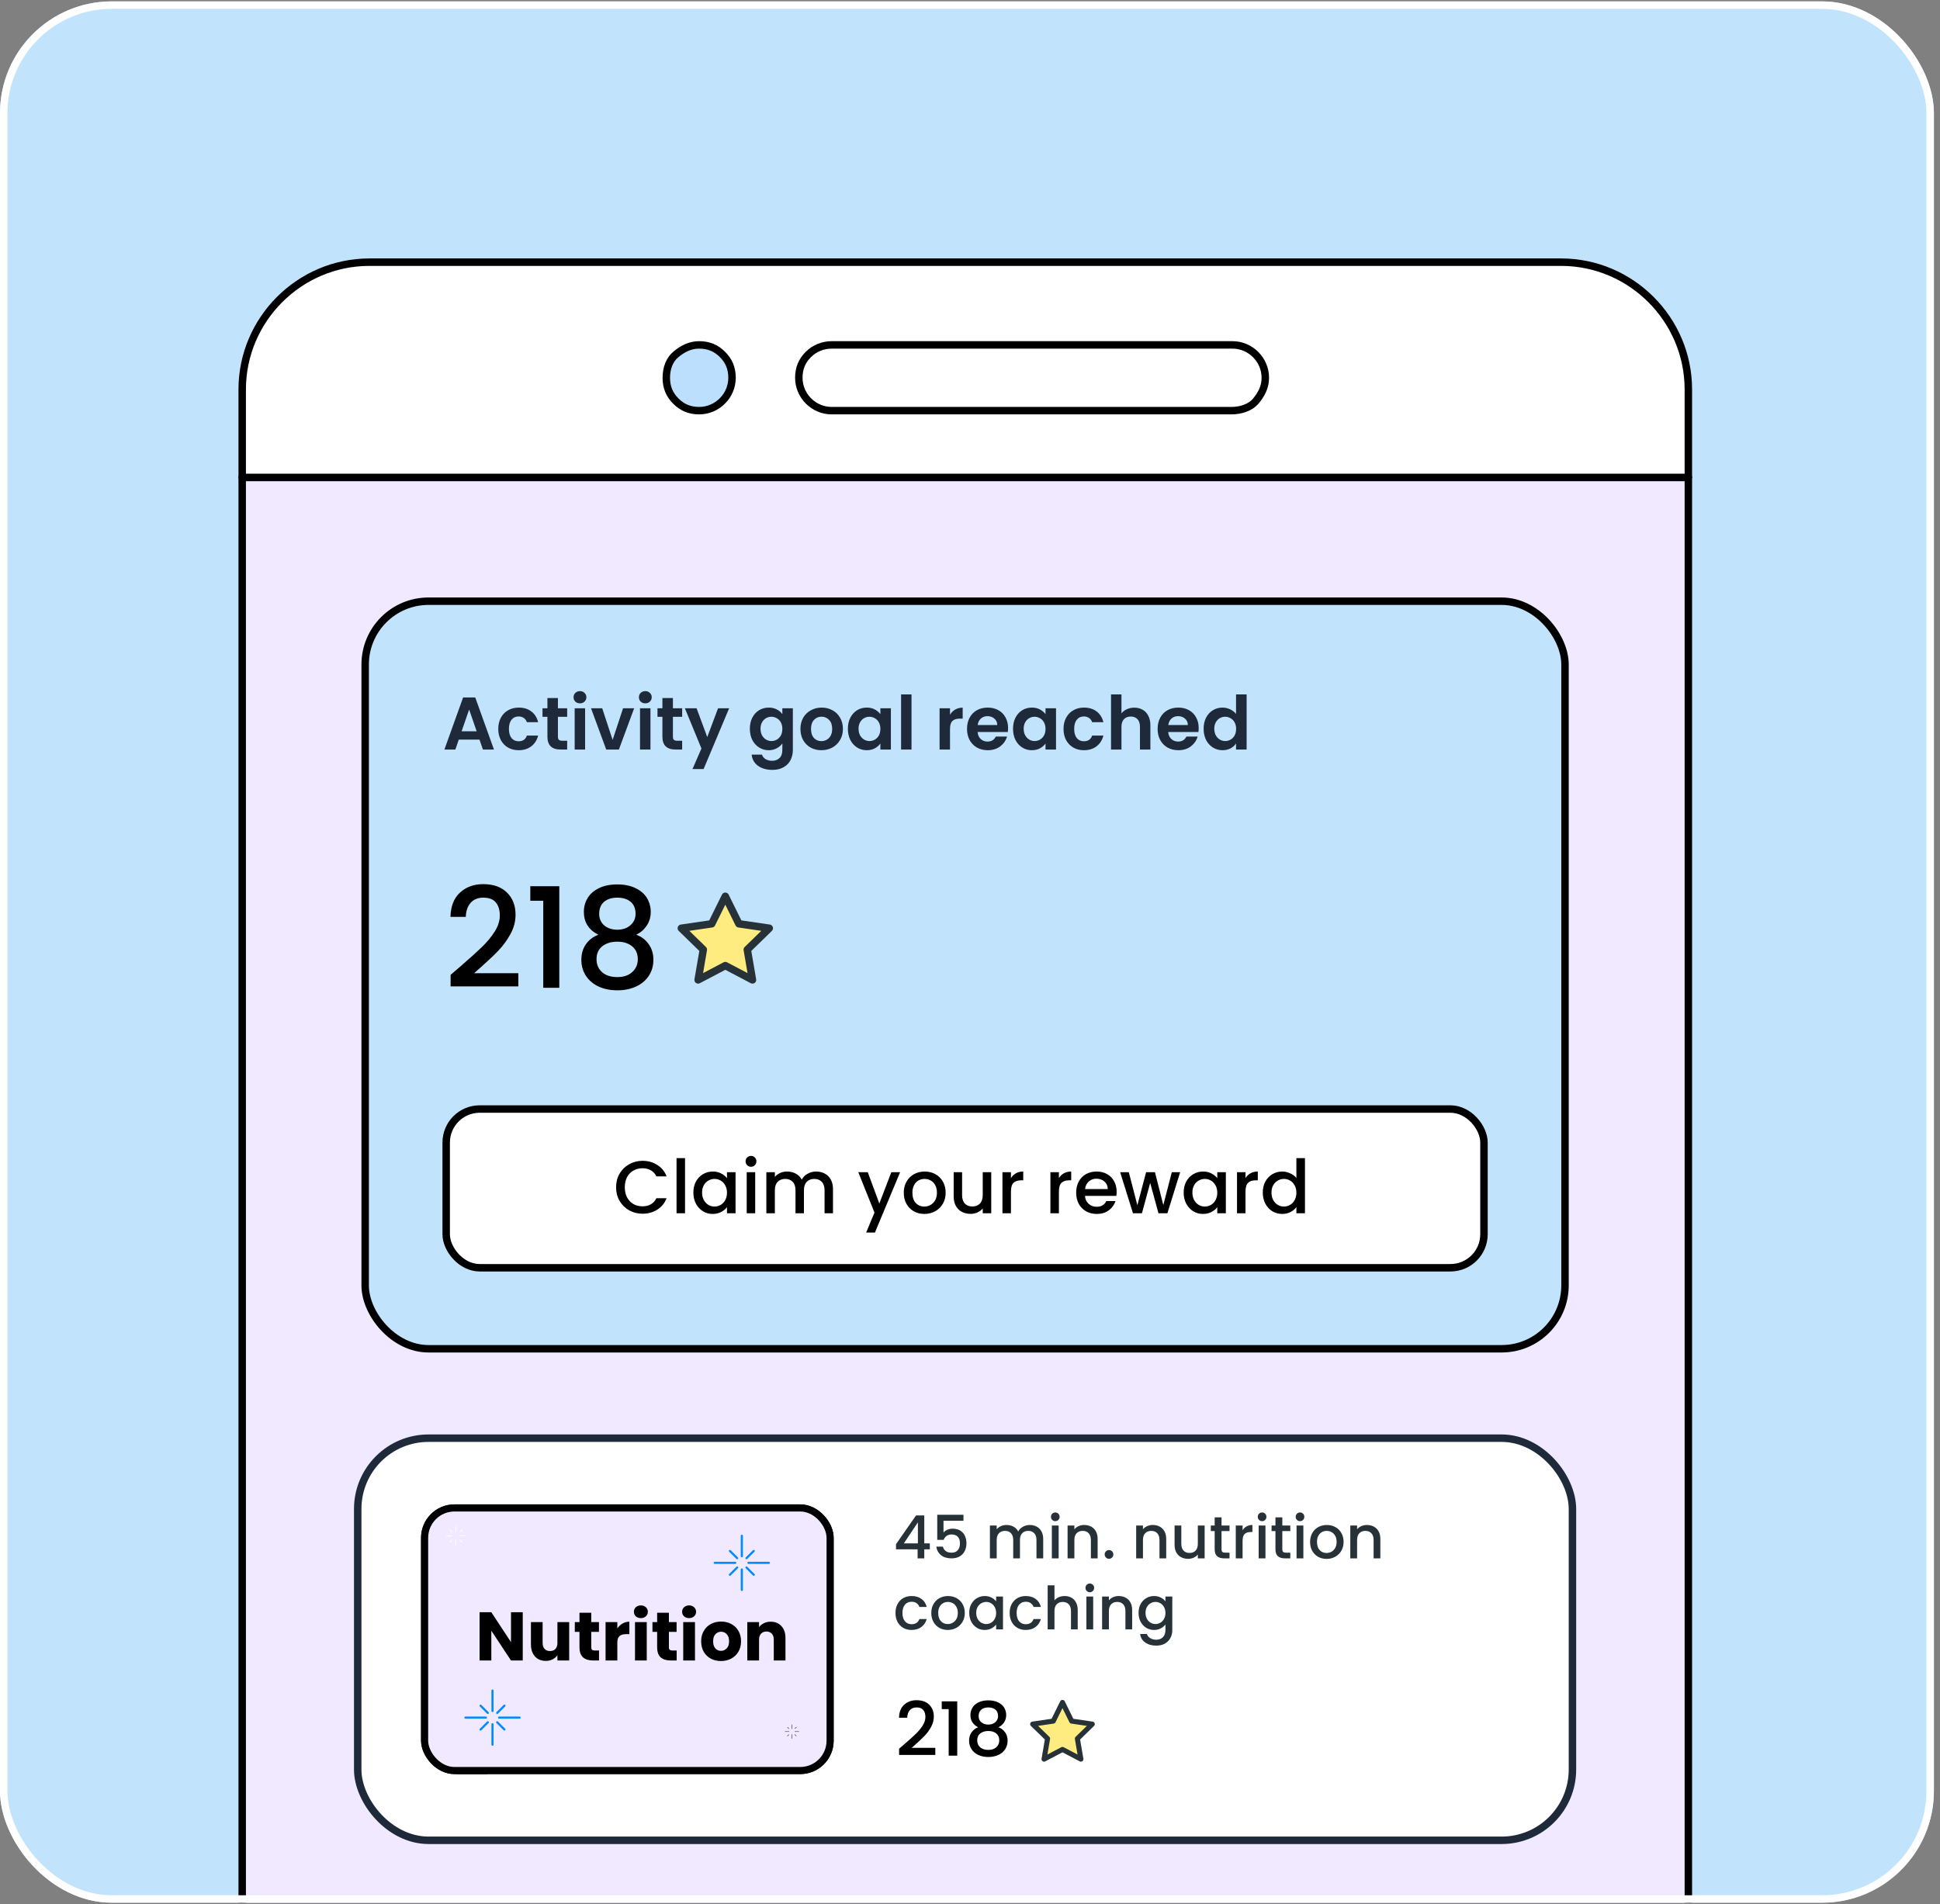 <svg width="273" height="268" viewBox="0 0 273 268" fill="none" xmlns="http://www.w3.org/2000/svg">
<rect x="0" y="0" width="273" height="268" fill="#808080" stroke="none"/>
<g clip-path="url(#clip0_582_16901)">
<rect y="0.195" width="272.141" height="267.598" rx="15.731" fill="#C1E4FC"/>
<rect width="203.505" height="317.482" transform="translate(34.083 67.224)" fill="#F0E9FF"/>
<rect x="51.387" y="84.616" width="168.843" height="105.215" rx="8.914" fill="#C1E4FC"/>
<rect x="51.387" y="84.616" width="168.843" height="105.215" rx="8.914" stroke="black" stroke-width="1.049"/>
<path d="M67.476 104.098H64.56L64.078 105.493H62.536L65.169 98.163H66.878L69.51 105.493H67.958L67.476 104.098ZM67.077 102.924L66.018 99.862L64.959 102.924H67.077ZM70.117 102.588C70.117 101.987 70.239 101.463 70.484 101.015C70.728 100.561 71.067 100.211 71.501 99.966C71.934 99.715 72.431 99.589 72.99 99.589C73.71 99.589 74.305 99.771 74.773 100.134C75.248 100.491 75.567 100.994 75.727 101.644H74.144C74.06 101.393 73.916 101.197 73.714 101.057C73.518 100.91 73.273 100.837 72.98 100.837C72.56 100.837 72.228 100.991 71.983 101.298C71.739 101.599 71.616 102.029 71.616 102.588C71.616 103.141 71.739 103.571 71.983 103.878C72.228 104.179 72.56 104.329 72.98 104.329C73.574 104.329 73.962 104.063 74.144 103.532H75.727C75.567 104.161 75.248 104.661 74.773 105.032C74.297 105.402 73.703 105.588 72.99 105.588C72.431 105.588 71.934 105.465 71.501 105.22C71.067 104.969 70.728 104.619 70.484 104.172C70.239 103.717 70.117 103.189 70.117 102.588ZM78.512 100.889V103.7C78.512 103.896 78.558 104.039 78.649 104.13C78.746 104.214 78.907 104.256 79.131 104.256H79.813V105.493H78.89C77.652 105.493 77.034 104.892 77.034 103.689V100.889H76.341V99.683H77.034V98.247H78.512V99.683H79.813V100.889H78.512ZM81.613 98.991C81.355 98.991 81.138 98.911 80.963 98.75C80.795 98.582 80.711 98.376 80.711 98.131C80.711 97.886 80.795 97.684 80.963 97.523C81.138 97.355 81.355 97.271 81.613 97.271C81.872 97.271 82.085 97.355 82.253 97.523C82.428 97.684 82.515 97.886 82.515 98.131C82.515 98.376 82.428 98.582 82.253 98.75C82.085 98.911 81.872 98.991 81.613 98.991ZM82.337 99.683V105.493H80.869V99.683H82.337ZM86.21 104.14L87.678 99.683H89.241L87.091 105.493H85.308L83.169 99.683H84.742L86.21 104.14ZM90.81 98.991C90.551 98.991 90.335 98.911 90.16 98.75C89.992 98.582 89.908 98.376 89.908 98.131C89.908 97.886 89.992 97.684 90.16 97.523C90.335 97.355 90.551 97.271 90.81 97.271C91.069 97.271 91.282 97.355 91.45 97.523C91.624 97.684 91.712 97.886 91.712 98.131C91.712 98.376 91.624 98.582 91.45 98.75C91.282 98.911 91.069 98.991 90.81 98.991ZM91.534 99.683V105.493H90.065V99.683H91.534ZM94.694 100.889V103.7C94.694 103.896 94.739 104.039 94.83 104.13C94.928 104.214 95.089 104.256 95.312 104.256H95.994V105.493H95.071C93.834 105.493 93.215 104.892 93.215 103.689V100.889H92.523V99.683H93.215V98.247H94.694V99.683H95.994V100.889H94.694ZM102.608 99.683L99.011 108.241H97.448L98.707 105.346L96.379 99.683H98.025L99.525 103.742L101.046 99.683H102.608ZM108.174 99.589C108.608 99.589 108.989 99.676 109.317 99.851C109.646 100.019 109.905 100.239 110.093 100.512V99.683H111.572V105.535C111.572 106.073 111.464 106.552 111.247 106.972C111.03 107.398 110.705 107.734 110.272 107.979C109.838 108.23 109.314 108.356 108.699 108.356C107.874 108.356 107.195 108.164 106.664 107.779C106.14 107.395 105.843 106.87 105.773 106.206H107.23C107.307 106.472 107.472 106.682 107.723 106.836C107.982 106.996 108.293 107.077 108.657 107.077C109.083 107.077 109.429 106.947 109.695 106.689C109.96 106.437 110.093 106.052 110.093 105.535V104.633C109.905 104.906 109.642 105.133 109.307 105.315C108.978 105.497 108.601 105.588 108.174 105.588C107.685 105.588 107.237 105.462 106.832 105.21C106.426 104.958 106.105 104.605 105.867 104.151C105.636 103.689 105.521 103.162 105.521 102.567C105.521 101.98 105.636 101.459 105.867 101.005C106.105 100.55 106.423 100.201 106.821 99.956C107.227 99.711 107.678 99.589 108.174 99.589ZM110.093 102.588C110.093 102.232 110.023 101.928 109.884 101.676C109.744 101.417 109.555 101.221 109.317 101.089C109.08 100.949 108.824 100.879 108.552 100.879C108.279 100.879 108.027 100.945 107.797 101.078C107.566 101.211 107.377 101.407 107.23 101.665C107.091 101.917 107.021 102.218 107.021 102.567C107.021 102.917 107.091 103.224 107.23 103.49C107.377 103.749 107.566 103.948 107.797 104.088C108.034 104.228 108.286 104.298 108.552 104.298C108.824 104.298 109.08 104.231 109.317 104.098C109.555 103.959 109.744 103.763 109.884 103.511C110.023 103.252 110.093 102.945 110.093 102.588ZM115.586 105.588C115.026 105.588 114.523 105.465 114.076 105.22C113.628 104.969 113.275 104.616 113.016 104.161C112.765 103.707 112.639 103.183 112.639 102.588C112.639 101.994 112.768 101.47 113.027 101.015C113.293 100.561 113.653 100.211 114.107 99.966C114.562 99.715 115.068 99.589 115.628 99.589C116.187 99.589 116.694 99.715 117.148 99.966C117.603 100.211 117.959 100.561 118.218 101.015C118.484 101.47 118.617 101.994 118.617 102.588C118.617 103.183 118.48 103.707 118.208 104.161C117.942 104.616 117.578 104.969 117.117 105.22C116.662 105.465 116.152 105.588 115.586 105.588ZM115.586 104.308C115.851 104.308 116.1 104.245 116.33 104.119C116.568 103.987 116.757 103.791 116.897 103.532C117.037 103.273 117.106 102.959 117.106 102.588C117.106 102.036 116.96 101.613 116.666 101.319C116.379 101.019 116.026 100.868 115.607 100.868C115.187 100.868 114.834 101.019 114.548 101.319C114.268 101.613 114.128 102.036 114.128 102.588C114.128 103.141 114.264 103.567 114.537 103.868C114.817 104.161 115.166 104.308 115.586 104.308ZM119.316 102.567C119.316 101.98 119.431 101.459 119.662 101.005C119.9 100.55 120.218 100.201 120.616 99.956C121.022 99.711 121.473 99.589 121.969 99.589C122.403 99.589 122.78 99.676 123.102 99.851C123.43 100.026 123.693 100.246 123.888 100.512V99.683H125.367V105.493H123.888V104.644C123.7 104.916 123.437 105.144 123.102 105.325C122.773 105.5 122.392 105.588 121.959 105.588C121.469 105.588 121.022 105.462 120.616 105.21C120.218 104.958 119.9 104.605 119.662 104.151C119.431 103.689 119.316 103.162 119.316 102.567ZM123.888 102.588C123.888 102.232 123.818 101.928 123.679 101.676C123.539 101.417 123.35 101.221 123.112 101.089C122.875 100.949 122.619 100.879 122.347 100.879C122.074 100.879 121.822 100.945 121.592 101.078C121.361 101.211 121.172 101.407 121.025 101.665C120.886 101.917 120.816 102.218 120.816 102.567C120.816 102.917 120.886 103.224 121.025 103.49C121.172 103.749 121.361 103.948 121.592 104.088C121.829 104.228 122.081 104.298 122.347 104.298C122.619 104.298 122.875 104.231 123.112 104.098C123.35 103.959 123.539 103.763 123.679 103.511C123.818 103.252 123.888 102.945 123.888 102.588ZM128.269 97.733V105.493H126.801V97.733H128.269ZM133.687 100.585C133.876 100.278 134.12 100.036 134.421 99.862C134.729 99.687 135.078 99.599 135.47 99.599V101.141H135.082C134.62 101.141 134.271 101.249 134.033 101.466C133.802 101.683 133.687 102.06 133.687 102.599V105.493H132.219V99.683H133.687V100.585ZM141.859 102.462C141.859 102.672 141.845 102.861 141.818 103.029H137.57C137.605 103.448 137.752 103.777 138.011 104.014C138.269 104.252 138.587 104.371 138.965 104.371C139.51 104.371 139.898 104.137 140.129 103.668L141.713 103.668C141.545 104.228 141.223 104.689 140.748 105.053C140.272 105.409 139.689 105.588 138.996 105.588C138.437 105.588 137.934 105.465 137.486 105.22C137.046 104.969 136.7 104.616 136.448 104.161C136.203 103.707 136.081 103.183 136.081 102.588C136.081 101.987 136.203 101.459 136.448 101.005C136.693 100.55 137.035 100.201 137.476 99.956C137.916 99.711 138.423 99.589 138.996 99.589C139.549 99.589 140.042 99.708 140.475 99.945C140.916 100.183 141.255 100.522 141.492 100.963C141.737 101.396 141.859 101.896 141.859 102.462ZM140.339 102.043C140.332 101.665 140.196 101.365 139.93 101.141C139.664 100.91 139.339 100.795 138.955 100.795C138.591 100.795 138.283 100.907 138.032 101.131C137.787 101.347 137.637 101.651 137.581 102.043H140.339ZM142.554 102.567C142.554 101.98 142.669 101.459 142.9 101.005C143.137 100.55 143.455 100.201 143.854 99.956C144.259 99.711 144.71 99.589 145.207 99.589C145.64 99.589 146.018 99.676 146.339 99.851C146.668 100.026 146.93 100.246 147.126 100.512V99.683H148.605V105.493H147.126V104.644C146.937 104.916 146.675 105.144 146.339 105.325C146.011 105.5 145.63 105.588 145.196 105.588C144.707 105.588 144.259 105.462 143.854 105.21C143.455 104.958 143.137 104.605 142.9 104.151C142.669 103.689 142.554 103.162 142.554 102.567ZM147.126 102.588C147.126 102.232 147.056 101.928 146.916 101.676C146.776 101.417 146.588 101.221 146.35 101.089C146.112 100.949 145.857 100.879 145.584 100.879C145.312 100.879 145.06 100.945 144.829 101.078C144.599 101.211 144.41 101.407 144.263 101.665C144.123 101.917 144.053 102.218 144.053 102.567C144.053 102.917 144.123 103.224 144.263 103.49C144.41 103.749 144.599 103.948 144.829 104.088C145.067 104.228 145.319 104.298 145.584 104.298C145.857 104.298 146.112 104.231 146.35 104.098C146.588 103.959 146.776 103.763 146.916 103.511C147.056 103.252 147.126 102.945 147.126 102.588ZM149.661 102.588C149.661 101.987 149.783 101.463 150.028 101.015C150.273 100.561 150.612 100.211 151.045 99.966C151.479 99.715 151.975 99.589 152.535 99.589C153.255 99.589 153.849 99.771 154.317 100.134C154.793 100.491 155.111 100.994 155.272 101.644H153.688C153.604 101.393 153.461 101.197 153.258 101.057C153.062 100.91 152.818 100.837 152.524 100.837C152.105 100.837 151.772 100.991 151.528 101.298C151.283 101.599 151.161 102.029 151.161 102.588C151.161 103.141 151.283 103.571 151.528 103.878C151.772 104.179 152.105 104.329 152.524 104.329C153.118 104.329 153.506 104.063 153.688 103.532H155.272C155.111 104.161 154.793 104.661 154.317 105.032C153.842 105.402 153.248 105.588 152.535 105.588C151.975 105.588 151.479 105.465 151.045 105.22C150.612 104.969 150.273 104.619 150.028 104.172C149.783 103.717 149.661 103.189 149.661 102.588ZM159.619 99.599C160.06 99.599 160.451 99.697 160.794 99.893C161.136 100.082 161.402 100.365 161.591 100.742C161.787 101.113 161.884 101.56 161.884 102.085V105.493H160.416V102.284C160.416 101.823 160.301 101.47 160.07 101.225C159.839 100.973 159.525 100.847 159.126 100.847C158.721 100.847 158.399 100.973 158.162 101.225C157.931 101.47 157.815 101.823 157.815 102.284V105.493H156.347V97.733H157.815V100.407C158.004 100.155 158.256 99.96 158.571 99.82C158.885 99.673 159.235 99.599 159.619 99.599ZM168.682 102.462C168.682 102.672 168.668 102.861 168.64 103.029H164.392C164.427 103.448 164.574 103.777 164.833 104.014C165.091 104.252 165.41 104.371 165.787 104.371C166.332 104.371 166.72 104.137 166.951 103.668H168.535C168.367 104.228 168.045 104.689 167.57 105.053C167.094 105.409 166.511 105.588 165.819 105.588C165.259 105.588 164.756 105.465 164.308 105.22C163.868 104.969 163.522 104.616 163.27 104.161C163.025 103.707 162.903 103.183 162.903 102.588C162.903 101.987 163.025 101.459 163.27 101.005C163.515 100.55 163.857 100.201 164.298 99.956C164.738 99.711 165.245 99.589 165.819 99.589C166.371 99.589 166.864 99.708 167.297 99.945C167.738 100.183 168.077 100.522 168.314 100.963C168.559 101.396 168.682 101.896 168.682 102.462ZM167.161 102.043C167.154 101.665 167.018 101.365 166.752 101.141C166.486 100.91 166.161 100.795 165.777 100.795C165.413 100.795 165.105 100.907 164.854 101.131C164.609 101.347 164.459 101.651 164.403 102.043H167.161ZM169.376 102.567C169.376 101.98 169.491 101.459 169.722 101.005C169.959 100.55 170.281 100.201 170.687 99.956C171.092 99.711 171.543 99.589 172.039 99.589C172.417 99.589 172.777 99.673 173.12 99.841C173.462 100.001 173.735 100.218 173.938 100.491V97.733H175.427V105.493H173.938V104.633C173.756 104.92 173.501 105.151 173.172 105.325C172.843 105.5 172.462 105.588 172.029 105.588C171.539 105.588 171.092 105.462 170.687 105.21C170.281 104.958 169.959 104.605 169.722 104.151C169.491 103.689 169.376 103.162 169.376 102.567ZM173.948 102.588C173.948 102.232 173.878 101.928 173.738 101.676C173.598 101.417 173.41 101.221 173.172 101.089C172.934 100.949 172.679 100.879 172.406 100.879C172.134 100.879 171.882 100.945 171.651 101.078C171.421 101.211 171.232 101.407 171.085 101.665C170.945 101.917 170.875 102.218 170.875 102.567C170.875 102.917 170.945 103.224 171.085 103.49C171.232 103.749 171.421 103.948 171.651 104.088C171.889 104.228 172.141 104.298 172.406 104.298C172.679 104.298 172.934 104.231 173.172 104.098C173.41 103.959 173.598 103.763 173.738 103.511C173.878 103.252 173.948 102.945 173.948 102.588Z" fill="#1E293A"/>
<path d="M64.821 135.989C66.076 134.904 67.064 134.015 67.783 133.322C68.515 132.616 69.123 131.884 69.607 131.125C70.091 130.367 70.332 129.609 70.332 128.85C70.332 128.066 70.143 127.451 69.764 127.007C69.398 126.562 68.816 126.34 68.018 126.34C67.247 126.34 66.645 126.588 66.214 127.085C65.795 127.569 65.573 128.223 65.547 129.046H63.389C63.429 127.556 63.873 126.418 64.723 125.634C65.586 124.836 66.678 124.437 67.999 124.437C69.424 124.437 70.535 124.83 71.333 125.614C72.143 126.399 72.549 127.445 72.549 128.752C72.549 129.694 72.307 130.602 71.823 131.478C71.352 132.341 70.784 133.119 70.117 133.812C69.463 134.492 68.626 135.283 67.606 136.185L66.724 136.97H72.941V138.833H63.409V137.205L64.821 135.989ZM74.624 126.771V124.731H78.704V139.029H76.448V126.771H74.624ZM84.201 131.557C82.841 130.877 82.161 129.805 82.161 128.34C82.161 127.634 82.337 126.987 82.69 126.399C83.043 125.81 83.573 125.346 84.279 125.006C84.985 124.653 85.848 124.477 86.868 124.477C87.875 124.477 88.731 124.653 89.437 125.006C90.156 125.346 90.692 125.81 91.046 126.399C91.398 126.987 91.575 127.634 91.575 128.34C91.575 129.072 91.385 129.72 91.006 130.282C90.64 130.831 90.15 131.256 89.535 131.557C90.281 131.831 90.869 132.282 91.3 132.91C91.732 133.525 91.948 134.25 91.948 135.087C91.948 135.937 91.732 136.689 91.3 137.343C90.869 137.996 90.267 138.5 89.496 138.853C88.725 139.206 87.849 139.382 86.868 139.382C85.887 139.382 85.011 139.206 84.24 138.853C83.481 138.5 82.886 137.996 82.455 137.343C82.024 136.689 81.808 135.937 81.808 135.087C81.808 134.237 82.024 133.505 82.455 132.89C82.886 132.276 83.468 131.831 84.201 131.557ZM89.437 128.615C89.437 127.883 89.208 127.32 88.751 126.928C88.293 126.536 87.665 126.34 86.868 126.34C86.083 126.34 85.462 126.536 85.005 126.928C84.547 127.32 84.318 127.889 84.318 128.634C84.318 129.288 84.554 129.824 85.024 130.243C85.508 130.648 86.123 130.851 86.868 130.851C87.613 130.851 88.228 130.642 88.712 130.223C89.195 129.805 89.437 129.269 89.437 128.615ZM86.868 132.537C86.005 132.537 85.299 132.753 84.75 133.185C84.214 133.603 83.946 134.211 83.946 135.009C83.946 135.754 84.207 136.362 84.73 136.833C85.253 137.29 85.966 137.519 86.868 137.519C87.757 137.519 88.457 137.284 88.966 136.813C89.49 136.342 89.751 135.741 89.751 135.009C89.751 134.224 89.483 133.616 88.947 133.185C88.424 132.753 87.731 132.537 86.868 132.537Z" fill="black"/>
<path d="M102.066 126.146L103.978 130.019L108.253 130.644L105.16 133.657L105.89 137.914L102.066 135.903L98.242 137.914L98.972 133.657L95.879 130.644L100.154 130.019L102.066 126.146Z" fill="#FFEC80" stroke="#263238" stroke-width="1.049" stroke-linecap="round" stroke-linejoin="round"/>
<rect x="62.788" y="156.089" width="146.04" height="22.341" rx="4.719" fill="white"/>
<rect x="62.788" y="156.089" width="146.04" height="22.341" rx="4.719" stroke="black" stroke-width="1.049"/>
<path d="M86.696 167.1C86.696 166.387 86.86 165.747 87.189 165.181C87.524 164.614 87.975 164.174 88.541 163.859C89.115 163.538 89.74 163.377 90.419 163.377C91.195 163.377 91.883 163.569 92.484 163.954C93.093 164.331 93.533 164.869 93.806 165.569H92.369C92.18 165.184 91.918 164.897 91.583 164.709C91.247 164.52 90.859 164.426 90.419 164.426C89.936 164.426 89.506 164.534 89.129 164.751C88.751 164.967 88.454 165.278 88.237 165.684C88.028 166.089 87.923 166.561 87.923 167.1C87.923 167.638 88.028 168.11 88.237 168.516C88.454 168.921 88.751 169.236 89.129 169.459C89.506 169.676 89.936 169.784 90.419 169.784C90.859 169.784 91.247 169.69 91.583 169.501C91.918 169.313 92.18 169.026 92.369 168.641H93.806C93.533 169.341 93.093 169.879 92.484 170.256C91.883 170.634 91.195 170.823 90.419 170.823C89.733 170.823 89.108 170.665 88.541 170.351C87.975 170.029 87.524 169.585 87.189 169.019C86.86 168.453 86.696 167.813 86.696 167.1ZM96.401 162.999V170.76H95.205V162.999H96.401ZM97.572 167.844C97.572 167.264 97.691 166.75 97.928 166.303C98.173 165.855 98.502 165.509 98.914 165.265C99.334 165.013 99.795 164.887 100.299 164.887C100.753 164.887 101.148 164.978 101.484 165.16C101.826 165.334 102.099 165.555 102.302 165.82V164.981H103.508V170.76H102.302V169.9C102.099 170.172 101.823 170.4 101.473 170.581C101.124 170.763 100.725 170.854 100.278 170.854C99.781 170.854 99.327 170.728 98.914 170.477C98.502 170.218 98.173 169.861 97.928 169.407C97.691 168.945 97.572 168.425 97.572 167.844ZM102.302 167.865C102.302 167.467 102.218 167.121 102.05 166.827C101.889 166.533 101.676 166.31 101.41 166.156C101.145 166.002 100.858 165.925 100.55 165.925C100.243 165.925 99.956 166.002 99.69 166.156C99.425 166.303 99.208 166.523 99.04 166.817C98.879 167.103 98.799 167.446 98.799 167.844C98.799 168.243 98.879 168.592 99.04 168.893C99.208 169.194 99.425 169.424 99.69 169.585C99.963 169.739 100.25 169.816 100.55 169.816C100.858 169.816 101.145 169.739 101.41 169.585C101.676 169.431 101.889 169.208 102.05 168.914C102.218 168.613 102.302 168.264 102.302 167.865ZM105.686 164.216C105.469 164.216 105.288 164.142 105.141 163.996C104.994 163.849 104.921 163.667 104.921 163.45C104.921 163.234 104.994 163.052 105.141 162.905C105.288 162.758 105.469 162.685 105.686 162.685C105.896 162.685 106.074 162.758 106.221 162.905C106.368 163.052 106.441 163.234 106.441 163.45C106.441 163.667 106.368 163.849 106.221 163.996C106.074 164.142 105.896 164.216 105.686 164.216ZM106.273 164.981V170.76H105.078V164.981H106.273ZM114.838 164.887C115.292 164.887 115.698 164.981 116.055 165.17C116.418 165.359 116.701 165.639 116.904 166.009C117.114 166.38 117.219 166.827 117.219 167.351V170.76H116.034V167.53C116.034 167.012 115.904 166.617 115.646 166.345C115.387 166.065 115.034 165.925 114.586 165.925C114.139 165.925 113.782 166.065 113.517 166.345C113.258 166.617 113.129 167.012 113.129 167.53V170.76H111.944V167.53C111.944 167.012 111.814 166.617 111.556 166.345C111.297 166.065 110.944 165.925 110.496 165.925C110.049 165.925 109.692 166.065 109.427 166.345C109.168 166.617 109.039 167.012 109.039 167.53V170.76H107.843V164.981H109.039V165.642C109.234 165.404 109.483 165.219 109.783 165.086C110.084 164.953 110.405 164.887 110.748 164.887C111.209 164.887 111.622 164.985 111.986 165.181C112.349 165.376 112.629 165.66 112.824 166.03C112.999 165.681 113.272 165.404 113.642 165.202C114.013 164.992 114.412 164.887 114.838 164.887ZM126.666 164.981L123.121 173.476H121.884L123.058 170.665L120.782 164.981H122.114L123.74 169.386L125.428 164.981H126.666ZM130.074 170.854C129.529 170.854 129.036 170.732 128.596 170.487C128.155 170.235 127.809 169.886 127.557 169.438C127.306 168.984 127.18 168.46 127.18 167.865C127.18 167.278 127.309 166.757 127.568 166.303C127.827 165.848 128.18 165.499 128.627 165.254C129.075 165.009 129.574 164.887 130.127 164.887C130.679 164.887 131.179 165.009 131.626 165.254C132.074 165.499 132.427 165.848 132.686 166.303C132.944 166.757 133.074 167.278 133.074 167.865C133.074 168.453 132.941 168.973 132.675 169.428C132.409 169.882 132.046 170.235 131.584 170.487C131.13 170.732 130.627 170.854 130.074 170.854ZM130.074 169.816C130.382 169.816 130.669 169.743 130.934 169.596C131.207 169.449 131.427 169.229 131.595 168.935C131.763 168.641 131.847 168.285 131.847 167.865C131.847 167.446 131.766 167.093 131.605 166.806C131.445 166.512 131.231 166.292 130.966 166.145C130.7 165.999 130.413 165.925 130.106 165.925C129.798 165.925 129.512 165.999 129.246 166.145C128.987 166.292 128.781 166.512 128.627 166.806C128.473 167.093 128.396 167.446 128.396 167.865C128.396 168.488 128.554 168.97 128.868 169.313C129.19 169.648 129.592 169.816 130.074 169.816ZM139.489 164.981V170.76H138.293V170.078C138.104 170.316 137.856 170.505 137.548 170.644C137.248 170.777 136.926 170.844 136.584 170.844C136.129 170.844 135.72 170.749 135.357 170.561C135 170.372 134.717 170.092 134.507 169.722C134.304 169.351 134.203 168.904 134.203 168.379V164.981H135.388V168.201C135.388 168.718 135.517 169.117 135.776 169.396C136.035 169.669 136.388 169.805 136.835 169.805C137.283 169.805 137.636 169.669 137.895 169.396C138.16 169.117 138.293 168.718 138.293 168.201V164.981H139.489ZM142.262 165.82C142.436 165.527 142.667 165.299 142.954 165.139C143.247 164.971 143.593 164.887 143.992 164.887V166.124H143.688C143.219 166.124 142.863 166.243 142.618 166.481C142.38 166.719 142.262 167.131 142.262 167.718V170.76H141.066V164.981H142.262V165.82ZM149.011 165.82C149.185 165.527 149.416 165.299 149.703 165.139C149.996 164.971 150.342 164.887 150.741 164.887V166.124H150.437C149.968 166.124 149.612 166.243 149.367 166.481C149.129 166.719 149.011 167.131 149.011 167.718V170.76H147.815V164.981H149.011V165.82ZM157.136 167.729C157.136 167.946 157.122 168.141 157.094 168.316H152.679C152.714 168.778 152.885 169.148 153.193 169.428C153.5 169.708 153.878 169.847 154.325 169.847C154.969 169.847 155.423 169.578 155.689 169.04H156.979C156.804 169.571 156.486 170.008 156.024 170.351C155.57 170.686 155.003 170.854 154.325 170.854C153.773 170.854 153.277 170.732 152.836 170.487C152.403 170.235 152.06 169.886 151.808 169.438C151.564 168.984 151.441 168.46 151.441 167.865C151.441 167.271 151.56 166.75 151.798 166.303C152.043 165.848 152.382 165.499 152.815 165.254C153.256 165.009 153.759 164.887 154.325 164.887C154.871 164.887 155.357 165.006 155.783 165.244C156.209 165.481 156.542 165.817 156.779 166.25C157.017 166.677 157.136 167.17 157.136 167.729ZM155.888 167.351C155.881 166.911 155.724 166.558 155.416 166.292C155.108 166.027 154.727 165.894 154.273 165.894C153.86 165.894 153.507 166.027 153.214 166.292C152.92 166.551 152.745 166.904 152.689 167.351H155.888ZM166.073 164.981L164.28 170.76H163.021L161.857 166.492L160.693 170.76H159.435L157.631 164.981H158.847L160.053 169.627L161.28 164.981H162.528L163.703 169.606L164.898 164.981H166.073ZM166.568 167.844C166.568 167.264 166.687 166.75 166.924 166.303C167.169 165.855 167.498 165.509 167.91 165.265C168.33 165.013 168.791 164.887 169.294 164.887C169.749 164.887 170.144 164.978 170.479 165.16C170.822 165.334 171.095 165.555 171.297 165.82V164.981H172.504V170.76H171.297V169.9C171.095 170.172 170.819 170.4 170.469 170.581C170.119 170.763 169.721 170.854 169.273 170.854C168.777 170.854 168.323 170.728 167.91 170.477C167.498 170.218 167.169 169.861 166.924 169.407C166.687 168.945 166.568 168.425 166.568 167.844ZM171.297 167.865C171.297 167.467 171.214 167.121 171.046 166.827C170.885 166.533 170.672 166.31 170.406 166.156C170.14 166.002 169.854 165.925 169.546 165.925C169.239 165.925 168.952 166.002 168.686 166.156C168.421 166.303 168.204 166.523 168.036 166.817C167.875 167.103 167.795 167.446 167.795 167.844C167.795 168.243 167.875 168.592 168.036 168.893C168.204 169.194 168.421 169.424 168.686 169.585C168.959 169.739 169.246 169.816 169.546 169.816C169.854 169.816 170.14 169.739 170.406 169.585C170.672 169.431 170.885 169.208 171.046 168.914C171.214 168.613 171.297 168.264 171.297 167.865ZM175.269 165.82C175.444 165.527 175.675 165.299 175.961 165.139C176.255 164.971 176.601 164.887 177 164.887V166.124H176.696C176.227 166.124 175.871 166.243 175.626 166.481C175.388 166.719 175.269 167.131 175.269 167.718V170.76H174.074V164.981H175.269V165.82ZM177.7 167.844C177.7 167.264 177.819 166.75 178.057 166.303C178.301 165.855 178.63 165.509 179.042 165.265C179.462 165.013 179.927 164.887 180.437 164.887C180.815 164.887 181.185 164.971 181.549 165.139C181.919 165.299 182.213 165.516 182.43 165.789V162.999H183.636V170.76H182.43V169.889C182.234 170.169 181.961 170.4 181.612 170.581C181.269 170.763 180.874 170.854 180.427 170.854C179.923 170.854 179.462 170.728 179.042 170.477C178.63 170.218 178.301 169.861 178.057 169.407C177.819 168.945 177.7 168.425 177.7 167.844ZM182.43 167.865C182.43 167.467 182.346 167.121 182.178 166.827C182.017 166.533 181.804 166.31 181.538 166.156C181.273 166.002 180.986 165.925 180.678 165.925C180.371 165.925 180.084 166.002 179.819 166.156C179.553 166.303 179.336 166.523 179.168 166.817C179.008 167.103 178.927 167.446 178.927 167.844C178.927 168.243 179.008 168.592 179.168 168.893C179.336 169.194 179.553 169.424 179.819 169.585C180.091 169.739 180.378 169.816 180.678 169.816C180.986 169.816 181.273 169.739 181.538 169.585C181.804 169.431 182.017 169.208 182.178 168.914C182.346 168.613 182.43 168.264 182.43 167.865Z" fill="black"/>
<rect x="50.338" y="202.416" width="170.94" height="56.596" rx="9.963" fill="white"/>
<rect x="50.338" y="202.416" width="170.94" height="56.596" rx="9.963" stroke="#1E293A" stroke-width="1.049"/>
<g clip-path="url(#clip1_582_16901)">
<rect x="59.752" y="212.234" width="57.062" height="36.959" rx="4.205" fill="#F0E9FF"/>
<rect x="59.752" y="212.234" width="57.062" height="36.959" rx="4.205" stroke="black"/>
<path d="M111.433 242.743V243.313" stroke="black" stroke-width="0.055" stroke-miterlimit="10" stroke-linecap="round" stroke-linejoin="round"/>
<path d="M111.433 244.108V244.678" stroke="black" stroke-width="0.055" stroke-miterlimit="10" stroke-linecap="round" stroke-linejoin="round"/>
<path d="M112.419 243.715H111.85" stroke="black" stroke-width="0.055" stroke-miterlimit="10" stroke-linecap="round" stroke-linejoin="round"/>
<path d="M111.039 243.715H110.47" stroke="black" stroke-width="0.055" stroke-miterlimit="10" stroke-linecap="round" stroke-linejoin="round"/>
<path d="M112.053 244.336L111.851 244.134" stroke="black" stroke-width="0.055" stroke-miterlimit="10" stroke-linecap="round" stroke-linejoin="round"/>
<path d="M111.021 243.306L110.819 243.104" stroke="black" stroke-width="0.055" stroke-miterlimit="10" stroke-linecap="round" stroke-linejoin="round"/>
<path d="M112.063 243.086L111.861 243.288" stroke="black" stroke-width="0.055" stroke-miterlimit="10" stroke-linecap="round" stroke-linejoin="round"/>
<path d="M111.011 244.138L110.809 244.34" stroke="black" stroke-width="0.055" stroke-miterlimit="10" stroke-linecap="round" stroke-linejoin="round"/>
<line x1="64.277" y1="249.64" x2="68.555" y2="249.64" stroke="black" stroke-width="0.107"/>
<rect x="59.554" y="212.037" width="57.457" height="37.354" rx="4.402" stroke="black" stroke-width="0.605"/>
<path d="M64.166 214.833V215.62" stroke="white" stroke-width="0.107" stroke-miterlimit="10" stroke-linecap="round" stroke-linejoin="round"/>
<path d="M64.166 216.72V217.507" stroke="white" stroke-width="0.107" stroke-miterlimit="10" stroke-linecap="round" stroke-linejoin="round"/>
<path d="M65.53 216.175H64.743" stroke="white" stroke-width="0.107" stroke-miterlimit="10" stroke-linecap="round" stroke-linejoin="round"/>
<path d="M63.623 216.175H62.836" stroke="white" stroke-width="0.107" stroke-miterlimit="10" stroke-linecap="round" stroke-linejoin="round"/>
<path d="M65.022 217.031L64.744 216.753" stroke="white" stroke-width="0.107" stroke-miterlimit="10" stroke-linecap="round" stroke-linejoin="round"/>
<path d="M63.597 215.605L63.319 215.327" stroke="white" stroke-width="0.107" stroke-miterlimit="10" stroke-linecap="round" stroke-linejoin="round"/>
<path d="M65.037 215.304L64.759 215.582" stroke="white" stroke-width="0.107" stroke-miterlimit="10" stroke-linecap="round" stroke-linejoin="round"/>
<path d="M63.582 216.759L63.304 217.037" stroke="white" stroke-width="0.107" stroke-miterlimit="10" stroke-linecap="round" stroke-linejoin="round"/>
<path d="M73.563 233.703H71.908L69.14 229.512V233.703H67.485V226.909H69.14L71.908 231.119V226.909H73.563V233.703ZM80.096 228.302V233.703H78.441V232.968C78.273 233.206 78.044 233.4 77.754 233.548C77.47 233.69 77.154 233.761 76.805 233.761C76.392 233.761 76.028 233.671 75.712 233.49C75.395 233.303 75.15 233.035 74.976 232.687C74.802 232.338 74.715 231.929 74.715 231.458V228.302H76.36V231.235C76.36 231.596 76.454 231.877 76.641 232.077C76.828 232.277 77.079 232.377 77.396 232.377C77.718 232.377 77.973 232.277 78.16 232.077C78.347 231.877 78.441 231.596 78.441 231.235V228.302H80.096ZM84.295 232.3V233.703H83.453C82.853 233.703 82.385 233.558 82.049 233.268C81.714 232.971 81.546 232.49 81.546 231.825V229.677H80.888V228.302H81.546V226.986H83.201V228.302H84.285V229.677H83.201V231.845C83.201 232.006 83.24 232.122 83.317 232.193C83.395 232.264 83.524 232.3 83.705 232.3H84.295ZM86.872 229.202C87.066 228.906 87.308 228.673 87.598 228.506C87.888 228.331 88.211 228.244 88.566 228.244V229.996H88.111C87.698 229.996 87.388 230.086 87.182 230.267C86.975 230.441 86.872 230.751 86.872 231.196V233.703H85.217V228.302H86.872V229.202ZM90.189 227.741C89.899 227.741 89.66 227.657 89.473 227.489C89.292 227.315 89.202 227.102 89.202 226.85C89.202 226.592 89.292 226.379 89.473 226.212C89.66 226.037 89.899 225.95 90.189 225.95C90.473 225.95 90.706 226.037 90.886 226.212C91.073 226.379 91.167 226.592 91.167 226.85C91.167 227.102 91.073 227.315 90.886 227.489C90.706 227.657 90.473 227.741 90.189 227.741ZM91.012 228.302V233.703H89.357V228.302H91.012ZM95.222 232.3V233.703H94.38C93.779 233.703 93.312 233.558 92.976 233.268C92.641 232.971 92.473 232.49 92.473 231.825V229.677H91.815V228.302H92.473V226.986H94.128V228.302H95.212V229.677H94.128V231.845C94.128 232.006 94.167 232.122 94.244 232.193C94.322 232.264 94.451 232.3 94.631 232.3H95.222ZM96.976 227.741C96.686 227.741 96.447 227.657 96.26 227.489C96.079 227.315 95.989 227.102 95.989 226.85C95.989 226.592 96.079 226.379 96.26 226.212C96.447 226.037 96.686 225.95 96.976 225.95C97.26 225.95 97.492 226.037 97.673 226.212C97.86 226.379 97.954 226.592 97.954 226.85C97.954 227.102 97.86 227.315 97.673 227.489C97.492 227.657 97.26 227.741 96.976 227.741ZM97.799 228.302V233.703H96.144V228.302H97.799ZM101.457 233.781C100.927 233.781 100.45 233.668 100.024 233.442C99.605 233.216 99.272 232.893 99.027 232.474C98.788 232.054 98.669 231.564 98.669 231.003C98.669 230.448 98.792 229.961 99.037 229.541C99.282 229.115 99.618 228.789 100.043 228.564C100.469 228.338 100.947 228.225 101.476 228.225C102.005 228.225 102.482 228.338 102.908 228.564C103.334 228.789 103.67 229.115 103.915 229.541C104.16 229.961 104.283 230.448 104.283 231.003C104.283 231.558 104.157 232.048 103.905 232.474C103.66 232.893 103.321 233.216 102.889 233.442C102.463 233.668 101.986 233.781 101.457 233.781ZM101.457 232.348C101.773 232.348 102.04 232.232 102.26 232C102.486 231.767 102.599 231.435 102.599 231.003C102.599 230.57 102.489 230.238 102.27 230.006C102.057 229.773 101.792 229.657 101.476 229.657C101.153 229.657 100.885 229.773 100.673 230.006C100.46 230.232 100.353 230.564 100.353 231.003C100.353 231.435 100.456 231.767 100.663 232C100.876 232.232 101.14 232.348 101.457 232.348ZM108.452 228.244C109.084 228.244 109.587 228.451 109.962 228.864C110.342 229.27 110.533 229.832 110.533 230.548V233.703H108.887V230.77C108.887 230.409 108.794 230.128 108.607 229.928C108.419 229.728 108.168 229.628 107.852 229.628C107.535 229.628 107.284 229.728 107.097 229.928C106.909 230.128 106.816 230.409 106.816 230.77V233.703H105.161V228.302H106.816V229.019C106.984 228.78 107.21 228.593 107.493 228.457C107.777 228.315 108.097 228.244 108.452 228.244Z" fill="black"/>
<path d="M69.306 237.933V240.811" stroke="#008BFF" stroke-width="0.302" stroke-miterlimit="10" stroke-linecap="round" stroke-linejoin="round"/>
<path d="M69.306 242.675V245.553" stroke="#008BFF" stroke-width="0.302" stroke-miterlimit="10" stroke-linecap="round" stroke-linejoin="round"/>
<path d="M73.116 241.742H70.237" stroke="#008BFF" stroke-width="0.302" stroke-miterlimit="10" stroke-linecap="round" stroke-linejoin="round"/>
<path d="M68.375 241.742H65.496" stroke="#008BFF" stroke-width="0.302" stroke-miterlimit="10" stroke-linecap="round" stroke-linejoin="round"/>
<path d="M70.983 243.419L69.965 242.401" stroke="#008BFF" stroke-width="0.302" stroke-miterlimit="10" stroke-linecap="round" stroke-linejoin="round"/>
<path d="M68.647 241.083L67.629 240.065" stroke="#008BFF" stroke-width="0.302" stroke-miterlimit="10" stroke-linecap="round" stroke-linejoin="round"/>
<path d="M70.983 240.065L69.965 241.083" stroke="#008BFF" stroke-width="0.302" stroke-miterlimit="10" stroke-linecap="round" stroke-linejoin="round"/>
<path d="M68.647 242.401L67.629 243.419" stroke="#008BFF" stroke-width="0.302" stroke-miterlimit="10" stroke-linecap="round" stroke-linejoin="round"/>
<path d="M104.392 216.151V219.03" stroke="#008BFF" stroke-width="0.302" stroke-miterlimit="10" stroke-linecap="round" stroke-linejoin="round"/>
<path d="M104.392 220.894V223.772" stroke="#008BFF" stroke-width="0.302" stroke-miterlimit="10" stroke-linecap="round" stroke-linejoin="round"/>
<path d="M108.202 219.961H105.323" stroke="#008BFF" stroke-width="0.302" stroke-miterlimit="10" stroke-linecap="round" stroke-linejoin="round"/>
<path d="M103.461 219.961H100.582" stroke="#008BFF" stroke-width="0.302" stroke-miterlimit="10" stroke-linecap="round" stroke-linejoin="round"/>
<path d="M106.069 221.638L105.051 220.62" stroke="#008BFF" stroke-width="0.302" stroke-miterlimit="10" stroke-linecap="round" stroke-linejoin="round"/>
<path d="M103.733 219.302L102.715 218.284" stroke="#008BFF" stroke-width="0.302" stroke-miterlimit="10" stroke-linecap="round" stroke-linejoin="round"/>
<path d="M106.069 218.284L105.051 219.302" stroke="#008BFF" stroke-width="0.302" stroke-miterlimit="10" stroke-linecap="round" stroke-linejoin="round"/>
<path d="M103.733 220.62L102.715 221.638" stroke="#008BFF" stroke-width="0.302" stroke-miterlimit="10" stroke-linecap="round" stroke-linejoin="round"/>
</g>
<path d="M126.089 218.055V217.333L128.908 213.289H130.066V217.224H130.846V218.055H130.066V219.33H129.126V218.055H126.089ZM129.168 214.263L127.188 217.224H129.168V214.263ZM135.582 214.036H132.771V215.706C132.889 215.549 133.062 215.418 133.291 215.311C133.526 215.205 133.775 215.152 134.038 215.152C134.508 215.152 134.888 215.253 135.179 215.454C135.475 215.655 135.685 215.91 135.808 216.217C135.937 216.525 136.001 216.85 136.001 217.191C136.001 217.605 135.92 217.974 135.758 218.298C135.601 218.617 135.364 218.869 135.045 219.053C134.732 219.238 134.346 219.33 133.887 219.33C133.277 219.33 132.788 219.179 132.419 218.877C132.05 218.575 131.829 218.175 131.756 217.677H132.687C132.749 217.94 132.886 218.15 133.098 218.307C133.311 218.458 133.577 218.533 133.895 218.533C134.292 218.533 134.589 218.413 134.785 218.172C134.986 217.932 135.087 217.613 135.087 217.216C135.087 216.813 134.986 216.506 134.785 216.293C134.583 216.075 134.287 215.966 133.895 215.966C133.621 215.966 133.389 216.036 133.199 216.176C133.014 216.31 132.88 216.494 132.796 216.729H131.89V213.197H135.582V214.036ZM144.898 214.632C145.261 214.632 145.586 214.707 145.871 214.858C146.162 215.009 146.388 215.233 146.551 215.53C146.718 215.826 146.802 216.184 146.802 216.603V219.33H145.854V216.746C145.854 216.332 145.751 216.016 145.544 215.798C145.337 215.574 145.055 215.462 144.697 215.462C144.339 215.462 144.053 215.574 143.841 215.798C143.634 216.016 143.53 216.332 143.53 216.746V219.33H142.582V216.746C142.582 216.332 142.479 216.016 142.272 215.798C142.065 215.574 141.783 215.462 141.425 215.462C141.067 215.462 140.781 215.574 140.569 215.798C140.362 216.016 140.258 216.332 140.258 216.746V219.33H139.302V214.707H140.258V215.236C140.415 215.046 140.614 214.898 140.854 214.791C141.095 214.685 141.352 214.632 141.626 214.632C141.995 214.632 142.325 214.71 142.616 214.867C142.907 215.023 143.13 215.25 143.287 215.546C143.427 215.267 143.645 215.046 143.941 214.884C144.238 214.716 144.557 214.632 144.898 214.632ZM148.506 214.095C148.333 214.095 148.187 214.036 148.07 213.919C147.952 213.801 147.894 213.656 147.894 213.482C147.894 213.309 147.952 213.164 148.07 213.046C148.187 212.929 148.333 212.87 148.506 212.87C148.674 212.87 148.816 212.929 148.934 213.046C149.051 213.164 149.11 213.309 149.11 213.482C149.11 213.656 149.051 213.801 148.934 213.919C148.816 214.036 148.674 214.095 148.506 214.095ZM148.976 214.707V219.33H148.019V214.707H148.976ZM152.564 214.632C152.927 214.632 153.252 214.707 153.537 214.858C153.828 215.009 154.054 215.233 154.217 215.53C154.379 215.826 154.46 216.184 154.46 216.603V219.33H153.512V216.746C153.512 216.332 153.408 216.016 153.201 215.798C152.995 215.574 152.712 215.462 152.354 215.462C151.996 215.462 151.711 215.574 151.498 215.798C151.291 216.016 151.188 216.332 151.188 216.746V219.33H150.232V214.707H151.188V215.236C151.345 215.046 151.543 214.898 151.784 214.791C152.03 214.685 152.29 214.632 152.564 214.632ZM156.066 219.389C155.892 219.389 155.747 219.33 155.63 219.213C155.512 219.095 155.453 218.95 155.453 218.776C155.453 218.603 155.512 218.458 155.63 218.34C155.747 218.223 155.892 218.164 156.066 218.164C156.234 218.164 156.376 218.223 156.494 218.34C156.611 218.458 156.67 218.603 156.67 218.776C156.67 218.95 156.611 219.095 156.494 219.213C156.376 219.33 156.234 219.389 156.066 219.389ZM162.215 214.632C162.579 214.632 162.903 214.707 163.189 214.858C163.479 215.009 163.706 215.233 163.868 215.53C164.03 215.826 164.111 216.184 164.111 216.603V219.33H163.163V216.746C163.163 216.332 163.06 216.016 162.853 215.798C162.646 215.574 162.364 215.462 162.006 215.462C161.648 215.462 161.362 215.574 161.15 215.798C160.943 216.016 160.839 216.332 160.839 216.746V219.33H159.883V214.707H160.839V215.236C160.996 215.046 161.195 214.898 161.435 214.791C161.681 214.685 161.941 214.632 162.215 214.632ZM169.518 214.707V219.33H168.561V218.785C168.41 218.975 168.212 219.126 167.966 219.238C167.725 219.344 167.468 219.397 167.194 219.397C166.83 219.397 166.503 219.322 166.212 219.171C165.927 219.02 165.7 218.796 165.533 218.499C165.371 218.203 165.289 217.845 165.289 217.426V214.707H166.237V217.283C166.237 217.697 166.341 218.016 166.548 218.239C166.755 218.458 167.037 218.567 167.395 218.567C167.753 218.567 168.036 218.458 168.243 218.239C168.455 218.016 168.561 217.697 168.561 217.283V214.707H169.518ZM171.896 215.488V218.046C171.896 218.22 171.935 218.346 172.013 218.424C172.097 218.497 172.237 218.533 172.433 218.533H173.02V219.33H172.265C171.834 219.33 171.504 219.229 171.275 219.028C171.045 218.827 170.931 218.499 170.931 218.046V215.488H170.385V214.707H170.931V213.558H171.896V214.707H173.02V215.488H171.896ZM174.858 215.379C174.998 215.144 175.182 214.962 175.411 214.833C175.646 214.699 175.923 214.632 176.242 214.632V215.622H175.999C175.624 215.622 175.339 215.717 175.143 215.907C174.953 216.097 174.858 216.427 174.858 216.897V219.33H173.901V214.707H174.858V215.379ZM177.608 214.095C177.434 214.095 177.289 214.036 177.172 213.919C177.054 213.801 176.995 213.656 176.995 213.482C176.995 213.309 177.054 213.164 177.172 213.046C177.289 212.929 177.434 212.87 177.608 212.87C177.776 212.87 177.918 212.929 178.036 213.046C178.153 213.164 178.212 213.309 178.212 213.482C178.212 213.656 178.153 213.801 178.036 213.919C177.918 214.036 177.776 214.095 177.608 214.095ZM178.078 214.707V219.33H177.121V214.707H178.078ZM180.449 215.488V218.046C180.449 218.22 180.488 218.346 180.567 218.424C180.65 218.497 180.79 218.533 180.986 218.533H181.573V219.33H180.818C180.388 219.33 180.058 219.229 179.828 219.028C179.599 218.827 179.484 218.499 179.484 218.046V215.488H178.939V214.707H179.484V213.558H180.449V214.707H181.573V215.488H180.449ZM182.941 214.095C182.768 214.095 182.623 214.036 182.505 213.919C182.388 213.801 182.329 213.656 182.329 213.482C182.329 213.309 182.388 213.164 182.505 213.046C182.623 212.929 182.768 212.87 182.941 212.87C183.109 212.87 183.252 212.929 183.369 213.046C183.487 213.164 183.546 213.309 183.546 213.482C183.546 213.656 183.487 213.801 183.369 213.919C183.252 214.036 183.109 214.095 182.941 214.095ZM183.411 214.707V219.33H182.455V214.707H183.411ZM186.672 219.406C186.236 219.406 185.842 219.308 185.489 219.112C185.137 218.911 184.86 218.631 184.659 218.273C184.457 217.909 184.357 217.49 184.357 217.015C184.357 216.545 184.46 216.128 184.667 215.764C184.874 215.401 185.156 215.121 185.514 214.925C185.872 214.73 186.272 214.632 186.714 214.632C187.156 214.632 187.556 214.73 187.914 214.925C188.272 215.121 188.554 215.401 188.761 215.764C188.968 216.128 189.072 216.545 189.072 217.015C189.072 217.484 188.965 217.901 188.753 218.265C188.54 218.628 188.249 218.911 187.88 219.112C187.517 219.308 187.114 219.406 186.672 219.406ZM186.672 218.575C186.918 218.575 187.148 218.516 187.36 218.399C187.578 218.281 187.754 218.105 187.889 217.87C188.023 217.635 188.09 217.35 188.09 217.015C188.09 216.679 188.026 216.396 187.897 216.167C187.768 215.932 187.598 215.756 187.385 215.639C187.173 215.521 186.943 215.462 186.697 215.462C186.451 215.462 186.222 215.521 186.009 215.639C185.802 215.756 185.637 215.932 185.514 216.167C185.391 216.396 185.33 216.679 185.33 217.015C185.33 217.512 185.456 217.898 185.707 218.172C185.965 218.441 186.286 218.575 186.672 218.575ZM192.349 214.632C192.713 214.632 193.037 214.707 193.323 214.858C193.613 215.009 193.84 215.233 194.002 215.53C194.164 215.826 194.245 216.184 194.245 216.603V219.33H193.297V216.746C193.297 216.332 193.194 216.016 192.987 215.798C192.78 215.574 192.498 215.462 192.14 215.462C191.782 215.462 191.496 215.574 191.284 215.798C191.077 216.016 190.973 216.332 190.973 216.746V219.33H190.017V214.707H190.973V215.236C191.13 215.046 191.329 214.898 191.569 214.791C191.815 214.685 192.075 214.632 192.349 214.632ZM126.014 227.015C126.014 226.539 126.109 226.122 126.299 225.764C126.495 225.401 126.763 225.121 127.104 224.925C127.445 224.73 127.837 224.632 128.279 224.632C128.838 224.632 129.3 224.766 129.663 225.035C130.032 225.297 130.281 225.675 130.41 226.167H129.378C129.294 225.938 129.16 225.759 128.975 225.63C128.791 225.502 128.558 225.437 128.279 225.437C127.887 225.437 127.574 225.577 127.339 225.857C127.11 226.131 126.995 226.517 126.995 227.015C126.995 227.512 127.11 227.901 127.339 228.181C127.574 228.46 127.887 228.6 128.279 228.6C128.832 228.6 129.199 228.357 129.378 227.87H130.41C130.276 228.34 130.024 228.715 129.655 228.994C129.286 229.269 128.827 229.406 128.279 229.406C127.837 229.406 127.445 229.308 127.104 229.112C126.763 228.911 126.495 228.631 126.299 228.273C126.109 227.909 126.014 227.49 126.014 227.015ZM133.368 229.406C132.932 229.406 132.537 229.308 132.185 229.112C131.833 228.911 131.556 228.631 131.355 228.273C131.153 227.909 131.052 227.49 131.052 227.015C131.052 226.545 131.156 226.128 131.363 225.764C131.57 225.401 131.852 225.121 132.21 224.925C132.568 224.73 132.968 224.632 133.41 224.632C133.852 224.632 134.252 224.73 134.61 224.925C134.968 225.121 135.25 225.401 135.457 225.764C135.664 226.128 135.767 226.545 135.767 227.015C135.767 227.484 135.661 227.901 135.449 228.265C135.236 228.628 134.945 228.911 134.576 229.112C134.213 229.308 133.81 229.406 133.368 229.406ZM133.368 228.575C133.614 228.575 133.843 228.516 134.056 228.399C134.274 228.281 134.45 228.105 134.585 227.87C134.719 227.635 134.786 227.35 134.786 227.015C134.786 226.679 134.722 226.396 134.593 226.167C134.464 225.932 134.294 225.756 134.081 225.639C133.869 225.521 133.639 225.462 133.393 225.462C133.147 225.462 132.918 225.521 132.705 225.639C132.498 225.756 132.333 225.932 132.21 226.167C132.087 226.396 132.026 226.679 132.026 227.015C132.026 227.512 132.152 227.898 132.403 228.172C132.661 228.441 132.982 228.575 133.368 228.575ZM136.394 226.998C136.394 226.534 136.489 226.122 136.679 225.764C136.875 225.406 137.138 225.13 137.468 224.934C137.804 224.733 138.173 224.632 138.575 224.632C138.939 224.632 139.255 224.705 139.524 224.85C139.798 224.99 140.016 225.166 140.178 225.379V224.707H141.143V229.33H140.178V228.642C140.016 228.86 139.795 229.042 139.515 229.187C139.235 229.333 138.917 229.406 138.559 229.406C138.162 229.406 137.798 229.305 137.468 229.104C137.138 228.897 136.875 228.611 136.679 228.248C136.489 227.879 136.394 227.462 136.394 226.998ZM140.178 227.015C140.178 226.696 140.111 226.419 139.977 226.184C139.848 225.949 139.677 225.77 139.465 225.647C139.252 225.524 139.023 225.462 138.777 225.462C138.531 225.462 138.301 225.524 138.089 225.647C137.876 225.764 137.703 225.941 137.569 226.176C137.44 226.405 137.376 226.679 137.376 226.998C137.376 227.317 137.44 227.596 137.569 227.837C137.703 228.077 137.876 228.262 138.089 228.39C138.307 228.513 138.536 228.575 138.777 228.575C139.023 228.575 139.252 228.513 139.465 228.39C139.677 228.267 139.848 228.088 139.977 227.853C140.111 227.613 140.178 227.333 140.178 227.015ZM142.08 227.015C142.08 226.539 142.175 226.122 142.365 225.764C142.561 225.401 142.83 225.121 143.171 224.925C143.512 224.73 143.904 224.632 144.345 224.632C144.905 224.632 145.366 224.766 145.73 225.035C146.099 225.297 146.348 225.675 146.476 226.167H145.444C145.361 225.938 145.226 225.759 145.042 225.63C144.857 225.502 144.625 225.437 144.345 225.437C143.954 225.437 143.641 225.577 143.406 225.857C143.176 226.131 143.062 226.517 143.062 227.015C143.062 227.512 143.176 227.901 143.406 228.181C143.641 228.46 143.954 228.6 144.345 228.6C144.899 228.6 145.265 228.357 145.444 227.87H146.476C146.342 228.34 146.09 228.715 145.721 228.994C145.352 229.269 144.893 229.406 144.345 229.406C143.904 229.406 143.512 229.308 143.171 229.112C142.83 228.911 142.561 228.631 142.365 228.273C142.175 227.909 142.08 227.49 142.08 227.015ZM149.821 224.632C150.173 224.632 150.486 224.707 150.76 224.858C151.04 225.009 151.258 225.233 151.415 225.53C151.577 225.826 151.658 226.184 151.658 226.603V229.33H150.71V226.746C150.71 226.332 150.606 226.016 150.399 225.798C150.193 225.574 149.91 225.462 149.552 225.462C149.194 225.462 148.909 225.574 148.696 225.798C148.489 226.016 148.386 226.332 148.386 226.746V229.33H147.429V223.122H148.386V225.244C148.548 225.049 148.752 224.898 148.998 224.791C149.25 224.685 149.524 224.632 149.821 224.632ZM153.364 224.095C153.191 224.095 153.046 224.036 152.928 223.919C152.811 223.801 152.752 223.656 152.752 223.482C152.752 223.309 152.811 223.164 152.928 223.046C153.046 222.929 153.191 222.87 153.364 222.87C153.532 222.87 153.675 222.929 153.792 223.046C153.91 223.164 153.969 223.309 153.969 223.482C153.969 223.656 153.91 223.801 153.792 223.919C153.675 224.036 153.532 224.095 153.364 224.095ZM153.834 224.707V229.33H152.878V224.707H153.834ZM157.422 224.632C157.786 224.632 158.11 224.707 158.396 224.858C158.686 225.009 158.913 225.233 159.075 225.53C159.237 225.826 159.318 226.184 159.318 226.603V229.33H158.37V226.746C158.37 226.332 158.267 226.016 158.06 225.798C157.853 225.574 157.571 225.462 157.213 225.462C156.855 225.462 156.569 225.574 156.357 225.798C156.15 226.016 156.046 226.332 156.046 226.746V229.33H155.09V224.707H156.046V225.236C156.203 225.046 156.402 224.898 156.642 224.791C156.888 224.685 157.148 224.632 157.422 224.632ZM162.401 224.632C162.759 224.632 163.075 224.705 163.349 224.85C163.629 224.99 163.847 225.166 164.003 225.379V224.707H164.968V229.406C164.968 229.831 164.879 230.208 164.7 230.538C164.521 230.874 164.261 231.137 163.919 231.327C163.584 231.517 163.181 231.612 162.711 231.612C162.085 231.612 161.565 231.464 161.151 231.167C160.737 230.877 160.502 230.479 160.446 229.976H161.394C161.467 230.217 161.621 230.41 161.856 230.555C162.096 230.706 162.381 230.781 162.711 230.781C163.097 230.781 163.408 230.664 163.643 230.429C163.883 230.194 164.003 229.853 164.003 229.406V228.634C163.841 228.852 163.62 229.036 163.341 229.187C163.066 229.333 162.753 229.406 162.401 229.406C161.998 229.406 161.629 229.305 161.293 229.104C160.963 228.897 160.701 228.611 160.505 228.248C160.315 227.879 160.22 227.462 160.22 226.998C160.22 226.534 160.315 226.122 160.505 225.764C160.701 225.406 160.963 225.13 161.293 224.934C161.629 224.733 161.998 224.632 162.401 224.632ZM164.003 227.015C164.003 226.696 163.936 226.419 163.802 226.184C163.673 225.949 163.503 225.77 163.29 225.647C163.078 225.524 162.848 225.462 162.602 225.462C162.356 225.462 162.127 225.524 161.914 225.647C161.702 225.764 161.528 225.941 161.394 226.176C161.266 226.405 161.201 226.679 161.201 226.998C161.201 227.317 161.266 227.596 161.394 227.837C161.528 228.077 161.702 228.262 161.914 228.39C162.132 228.513 162.362 228.575 162.602 228.575C162.848 228.575 163.078 228.513 163.29 228.39C163.503 228.267 163.673 228.088 163.802 227.853C163.936 227.613 164.003 227.333 164.003 227.015Z" fill="#263238"/>
<path d="M127.277 245.472C127.948 244.892 128.476 244.416 128.86 244.046C129.252 243.668 129.577 243.277 129.836 242.871C130.094 242.466 130.224 242.06 130.224 241.655C130.224 241.235 130.122 240.907 129.919 240.669C129.724 240.431 129.413 240.312 128.986 240.312C128.574 240.312 128.252 240.445 128.021 240.711C127.798 240.97 127.679 241.319 127.665 241.76H126.511C126.532 240.963 126.77 240.354 127.224 239.935C127.686 239.508 128.269 239.295 128.976 239.295C129.738 239.295 130.332 239.505 130.758 239.924C131.192 240.344 131.409 240.903 131.409 241.602C131.409 242.106 131.279 242.592 131.021 243.06C130.769 243.522 130.465 243.938 130.108 244.308C129.759 244.672 129.311 245.095 128.766 245.577L128.294 245.997L131.618 245.997V246.993H126.522V246.122L127.277 245.472ZM132.524 240.543V239.453H134.706V247.098H133.5V240.543H132.524ZM137.651 243.102C136.924 242.739 136.56 242.165 136.56 241.382C136.56 241.005 136.655 240.659 136.844 240.344C137.032 240.029 137.315 239.781 137.693 239.599C138.071 239.411 138.532 239.316 139.077 239.316C139.616 239.316 140.074 239.411 140.451 239.599C140.836 239.781 141.122 240.029 141.311 240.344C141.5 240.659 141.594 241.005 141.594 241.382C141.594 241.774 141.493 242.12 141.29 242.42C141.094 242.714 140.832 242.941 140.504 243.102C140.902 243.249 141.217 243.49 141.447 243.826C141.678 244.154 141.793 244.542 141.793 244.99C141.793 245.444 141.678 245.846 141.447 246.196C141.217 246.545 140.895 246.815 140.483 247.003C140.07 247.192 139.602 247.286 139.077 247.286C138.553 247.286 138.085 247.192 137.672 247.003C137.267 246.815 136.948 246.545 136.718 246.196C136.487 245.846 136.372 245.444 136.372 244.99C136.372 244.535 136.487 244.144 136.718 243.815C136.948 243.487 137.26 243.249 137.651 243.102ZM140.451 241.529C140.451 241.137 140.329 240.837 140.084 240.627C139.839 240.417 139.504 240.312 139.077 240.312C138.658 240.312 138.326 240.417 138.081 240.627C137.836 240.837 137.714 241.141 137.714 241.539C137.714 241.889 137.84 242.176 138.092 242.399C138.35 242.616 138.679 242.725 139.077 242.725C139.476 242.725 139.804 242.613 140.063 242.389C140.322 242.165 140.451 241.879 140.451 241.529ZM139.077 243.626C138.616 243.626 138.238 243.742 137.945 243.972C137.658 244.196 137.515 244.521 137.515 244.948C137.515 245.346 137.655 245.671 137.934 245.923C138.214 246.168 138.595 246.29 139.077 246.29C139.553 246.29 139.927 246.164 140.199 245.913C140.479 245.661 140.619 245.339 140.619 244.948C140.619 244.528 140.476 244.203 140.189 243.972C139.909 243.742 139.539 243.626 139.077 243.626Z" fill="black"/>
<path d="M149.513 239.608L150.809 242.234L153.708 242.658L151.611 244.701L152.106 247.587L149.513 246.224L146.921 247.587L147.416 244.701L145.318 242.658L148.217 242.234L149.513 239.608Z" fill="#FFEC80" stroke="#263238" stroke-width="0.711" stroke-linecap="round" stroke-linejoin="round"/>
<path d="M237.588 54.811V67.2L34.083 67.2V54.811C34.083 44.96 42.14 36.899 51.987 36.899L219.684 36.899C229.531 36.899 237.588 44.96 237.588 54.811ZM177.909 53.169C177.909 50.632 175.82 48.542 173.284 48.542H117.037C115.694 48.542 114.649 49.139 113.754 49.885C112.859 50.781 112.411 51.826 112.411 53.169C112.411 55.706 114.5 57.796 117.037 57.796L173.433 57.796C174.776 57.796 175.82 57.199 176.715 56.453C177.611 55.706 177.909 54.363 177.909 53.169ZM103.012 53.169C103.012 51.826 102.564 50.781 101.669 49.885C100.774 48.99 99.73 48.542 98.387 48.542C97.044 48.542 96 49.139 95.105 49.885C94.209 50.632 93.762 51.826 93.762 53.169C93.762 54.512 94.209 55.557 95.105 56.453C96 57.348 97.044 57.796 98.387 57.796C100.923 57.796 103.012 55.706 103.012 53.169Z" fill="white"/>
<path d="M173.284 48.543C175.82 48.543 177.909 50.633 177.909 53.17C177.909 54.514 177.312 55.558 176.566 56.454C175.82 57.349 174.626 57.797 173.284 57.797H117.036C114.5 57.797 112.411 55.708 112.411 53.17C112.411 51.827 112.859 50.782 113.754 49.886C114.649 48.991 115.843 48.543 117.036 48.543H173.284Z" fill="white"/>
<path d="M101.67 49.886C102.565 50.782 103.013 51.827 103.013 53.17C103.013 55.708 100.924 57.797 98.388 57.797C97.045 57.797 96.001 57.2 95.105 56.454C94.21 55.708 93.763 54.514 93.763 53.17C93.763 51.827 94.21 50.782 95.105 49.886C96.001 48.991 97.045 48.543 98.388 48.543C99.731 48.543 100.775 48.991 101.67 49.886Z" fill="#BBDFFD"/>
<path d="M237.588 384.831V406.623C237.588 416.475 229.531 424.535 219.684 424.535H51.987C42.14 424.535 34.083 416.475 34.083 406.623V384.831L34.083 67.2V54.811C34.083 44.96 42.14 36.899 51.987 36.899L219.684 36.899C229.531 36.899 237.588 44.96 237.588 54.811V67.2L237.588 384.831Z" stroke="black" stroke-width="1.049" stroke-linecap="round" stroke-linejoin="round"/>
<path d="M237.588 67.198H34.083" stroke="black" stroke-width="1.049" stroke-linecap="round" stroke-linejoin="round"/>
<path d="M173.284 57.797H117.036C114.5 57.797 112.411 55.708 112.411 53.17C112.411 51.827 112.859 50.782 113.754 49.886C114.649 48.991 115.843 48.543 117.036 48.543H173.433C175.969 48.543 178.058 50.633 178.058 53.17C178.058 54.514 177.461 55.558 176.715 56.454C175.969 57.349 174.626 57.797 173.284 57.797Z" stroke="black" stroke-width="1.049" stroke-linecap="round" stroke-linejoin="round"/>
<path d="M98.388 57.797C100.924 57.797 103.013 55.708 103.013 53.17C103.013 51.827 102.565 50.782 101.67 49.886C100.775 48.991 99.731 48.543 98.388 48.543C97.045 48.543 96.001 49.14 95.105 49.886C94.21 50.633 93.763 51.827 93.763 53.17C93.763 54.514 94.21 55.558 95.105 56.454C96.001 57.349 97.045 57.797 98.388 57.797Z" stroke="black" stroke-width="1.049" stroke-linecap="round" stroke-linejoin="round"/>
</g>
<rect x="0.524" y="0.72" width="271.092" height="266.549" rx="15.206" stroke="white" stroke-width="1.049"/>
<defs>
<clipPath id="clip0_582_16901">
<rect y="0.195" width="272.141" height="267.598" rx="15.731" fill="white"/>
</clipPath>
<clipPath id="clip1_582_16901">
<rect width="58.062" height="37.959" fill="white" transform="translate(59.252 211.734)"/>
</clipPath>
</defs>
</svg>
